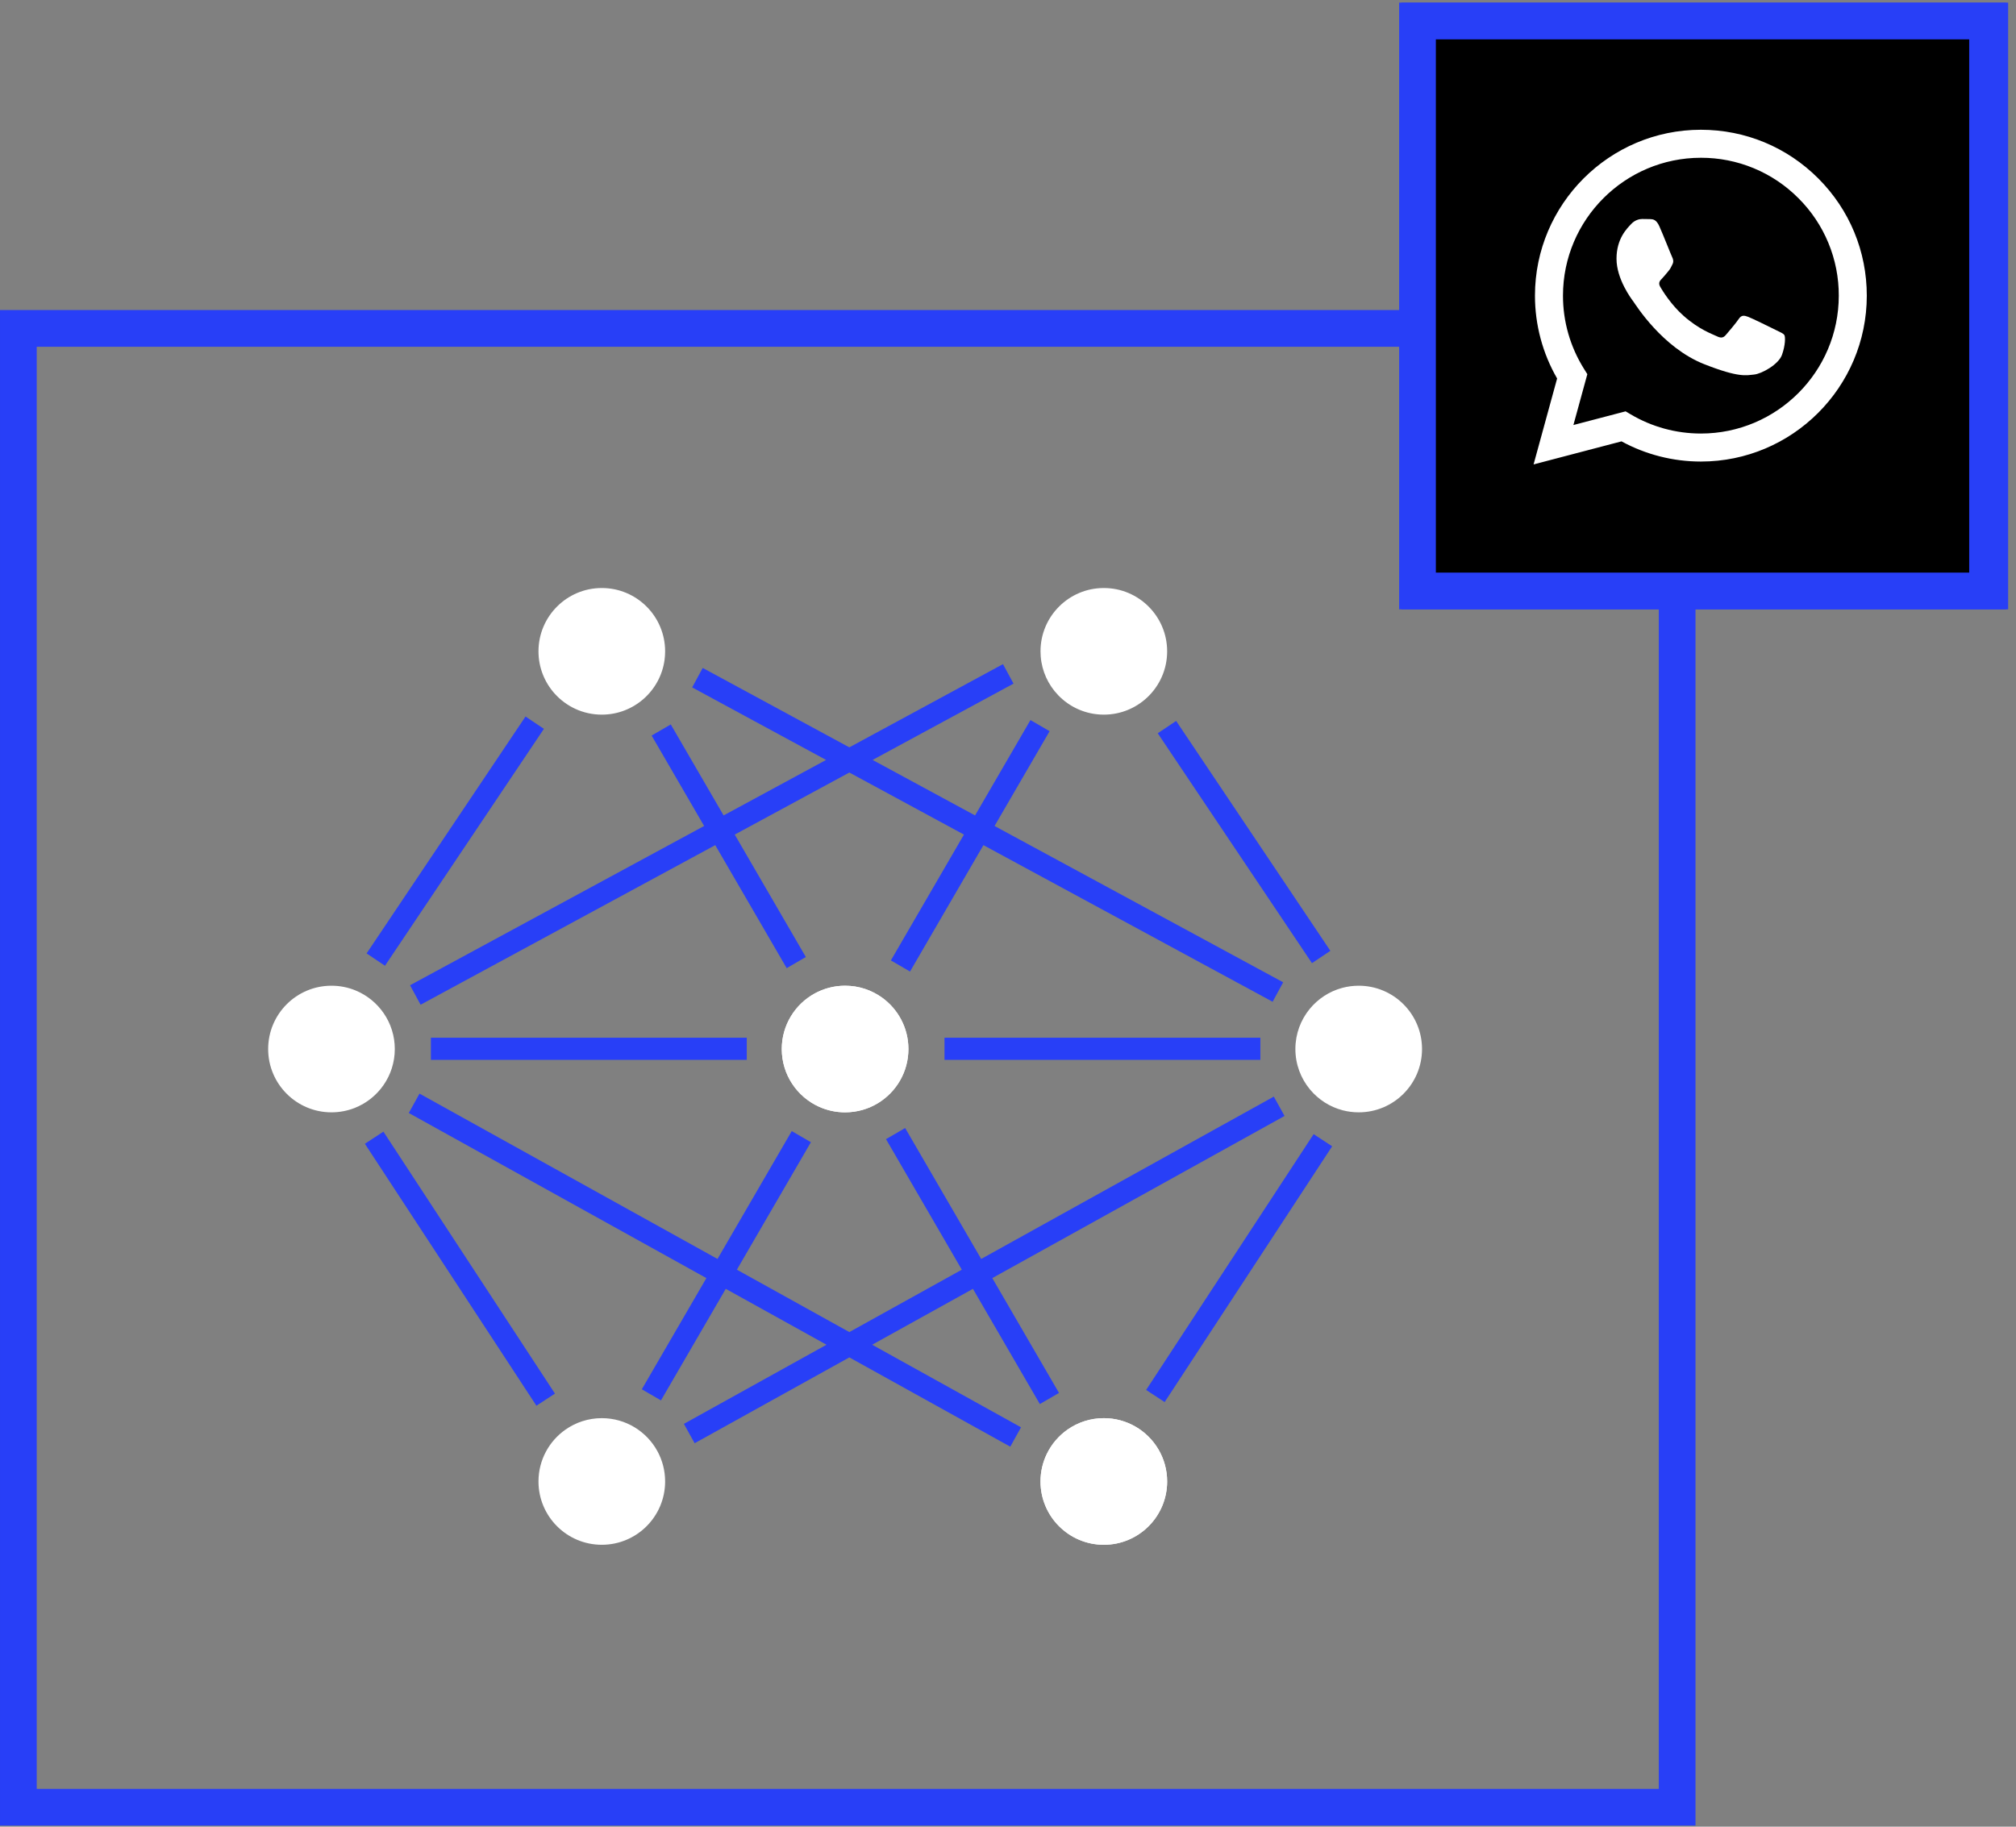 <svg width="192" height="174" viewBox="0 0 192 174" fill="none" xmlns="http://www.w3.org/2000/svg">
<rect x="0" y="0" width="192" height="174" fill="#808080" stroke="none"/>
<rect x="1.749" y="31.282" width="157.978" height="140.863" stroke="#283FF7" stroke-width="3.497"/>
<path d="M135.211 2H189.503V56.292H135.211V2Z" fill="black" stroke="#283FF7" stroke-width="3.497"/>
<path d="M177.906 28.855L161.91 44.851M161.91 44.851L145.914 28.855M161.91 44.851V12.859" stroke="white" stroke-width="3.499"/>
<path d="M86.516 99.924C86.516 102.102 85.361 104.011 83.629 105.071C82.714 105.631 81.637 105.954 80.485 105.954C79.599 105.954 78.757 105.763 77.998 105.419C75.908 104.472 74.455 102.368 74.455 99.924C74.455 99.917 74.455 99.91 74.455 99.904C74.462 97.638 75.719 95.666 77.573 94.641C78.437 94.165 79.429 93.893 80.485 93.893C81.808 93.893 83.031 94.319 84.025 95.041C85.529 96.133 86.509 97.904 86.516 99.904C86.516 99.91 86.516 99.917 86.516 99.924Z" fill="white"/>
<path d="M111.157 141.116C111.157 144.446 108.457 147.146 105.127 147.146C101.796 147.146 99.096 144.446 99.096 141.116C99.096 140.182 99.309 139.297 99.688 138.508C100.141 137.565 100.832 136.757 101.684 136.164C102.66 135.484 103.847 135.085 105.127 135.085C106.228 135.085 107.261 135.381 108.15 135.897C109.948 136.94 111.157 138.887 111.157 141.116Z" fill="white"/>
<path d="M111.157 62.042C111.157 63.771 110.43 65.33 109.264 66.429C108.184 67.448 106.728 68.072 105.127 68.072C103.412 68.072 101.865 67.357 100.767 66.208C99.837 65.235 99.229 63.952 99.116 62.529C99.103 62.368 99.096 62.206 99.096 62.042C99.096 58.711 101.796 56.011 105.127 56.011C108.457 56.011 111.157 58.711 111.157 62.042Z" fill="white"/>
<path d="M37.6 99.924C37.6 102.468 36.025 104.644 33.797 105.53C33.108 105.804 32.356 105.954 31.57 105.954C28.239 105.954 25.539 103.254 25.539 99.924C25.539 96.593 28.239 93.893 31.57 93.893C32.375 93.893 33.144 94.051 33.847 94.338C36.048 95.236 37.6 97.399 37.6 99.924Z" fill="white"/>
<path d="M63.345 141.116C63.345 144.446 60.645 147.146 57.315 147.146C53.984 147.146 51.284 144.446 51.284 141.116C51.284 139.07 52.303 137.262 53.86 136.172C54.839 135.487 56.03 135.085 57.315 135.085C59.605 135.085 61.598 136.363 62.619 138.244C63.082 139.098 63.345 140.076 63.345 141.116Z" fill="white"/>
<path d="M63.345 62.042C63.345 62.313 63.327 62.58 63.293 62.842C62.901 65.794 60.374 68.072 57.315 68.072C55.526 68.072 53.92 67.294 52.815 66.057C51.863 64.991 51.284 63.584 51.284 62.042C51.284 58.711 53.984 56.011 57.315 56.011C60.645 56.011 63.345 58.711 63.345 62.042Z" fill="white"/>
<path fill-rule="evenodd" clip-rule="evenodd" d="M86.516 99.924L86.516 99.904C86.509 97.904 85.529 96.133 84.025 95.041C83.031 94.319 81.808 93.893 80.485 93.893C79.429 93.893 78.437 94.165 77.573 94.641C75.719 95.666 74.462 97.638 74.455 99.904L74.455 99.924C74.455 102.368 75.908 104.472 77.998 105.419C78.757 105.763 79.599 105.954 80.485 105.954C81.637 105.954 82.714 105.631 83.629 105.071C85.361 104.011 86.516 102.102 86.516 99.924ZM99.688 138.508C99.309 139.297 99.096 140.182 99.096 141.116C99.096 144.446 101.796 147.146 105.127 147.146C108.457 147.146 111.157 144.446 111.157 141.116C111.157 138.887 109.948 136.94 108.15 135.897C107.261 135.381 106.228 135.085 105.127 135.085C103.847 135.085 102.66 135.484 101.684 136.164C100.832 136.757 100.141 137.565 99.688 138.508Z" fill="white"/>
<path d="M135.431 99.924C135.431 103.254 132.731 105.954 129.401 105.954C128.876 105.954 128.367 105.887 127.881 105.761C126.637 105.438 125.549 104.728 124.754 103.767C123.89 102.724 123.37 101.384 123.37 99.924L123.37 99.904C123.375 98.468 123.881 97.15 124.724 96.116C125.51 95.152 126.589 94.435 127.825 94.101C128.327 93.966 128.855 93.893 129.401 93.893C132.731 93.893 135.431 96.593 135.431 99.924Z" fill="white"/>
<path d="M68.517 79.088L80.89 72.387M68.517 79.088L75.835 91.69M68.517 79.088L39.554 94.776M68.517 79.088L62.971 69.535M93.053 121.343L80.89 128.091M93.053 121.343L99.945 133.212M93.053 121.343L85.293 107.979M93.053 121.343L121.827 105.377M93.262 79.088L80.89 72.387M93.262 79.088L121.705 94.495M93.262 79.088L85.757 92.013M93.262 79.088L99.051 69.119M68.727 121.343L80.89 128.091M68.727 121.343L76.317 108.271M68.727 121.343L62.037 132.864M68.727 121.343L39.443 105.094M80.89 72.387L66.423 64.551M80.89 72.387L96.024 64.189M80.89 128.091L96.729 136.88M80.89 128.091L65.644 136.551M125.99 108.61L110.037 132.975M125.825 91.157L111.137 69.259M120.035 99.903H89.952M35.633 108.371L51.97 133.323M41.037 99.903H71.12M35.789 91.404L50.925 68.838" stroke="#283FF7" stroke-width="2.109"/>
<path d="M135 2H189.292V56.292H135V2Z" fill="black" stroke="#283FF7" stroke-width="3.497"/>
<path fill-rule="evenodd" clip-rule="evenodd" d="M148.297 36.053L146.055 44.238L154.431 42.041C156.739 43.3 159.338 43.963 161.982 43.964H161.989C170.698 43.964 177.787 36.877 177.79 28.168C177.792 23.947 176.15 19.979 173.167 16.993C170.183 14.007 166.216 12.362 161.989 12.36C153.279 12.36 146.191 19.446 146.187 28.155C146.184 30.927 146.912 33.651 148.297 36.053ZM148.855 28.157C148.858 20.918 154.749 15.028 161.994 15.028C163.719 15.024 165.428 15.362 167.022 16.023C168.616 16.684 170.063 17.655 171.279 18.878C172.502 20.096 173.471 21.543 174.131 23.138C174.791 24.732 175.128 26.442 175.122 28.167C175.119 35.406 169.228 41.296 161.989 41.296H161.984C159.627 41.295 157.315 40.662 155.299 39.466L154.819 39.182L149.848 40.485L151.175 35.641L150.863 35.144C149.548 33.051 148.852 30.628 148.855 28.157Z" fill="white"/>
<path fill-rule="evenodd" clip-rule="evenodd" d="M158.033 21.552C157.737 20.894 157.426 20.881 157.145 20.87L156.388 20.86C156.125 20.86 155.697 20.959 155.335 21.354C154.973 21.75 153.953 22.704 153.953 24.647C153.953 26.59 155.368 28.466 155.565 28.73C155.762 28.994 158.296 33.107 162.31 34.69C165.645 36.005 166.323 35.743 167.047 35.678C167.772 35.612 169.383 34.723 169.712 33.801C170.041 32.879 170.041 32.089 169.943 31.924C169.844 31.759 169.581 31.66 169.186 31.463C168.79 31.265 166.85 30.31 166.488 30.178C166.126 30.047 165.863 29.981 165.599 30.376C165.336 30.771 164.58 31.66 164.35 31.924C164.119 32.187 163.889 32.22 163.494 32.023C163.099 31.826 161.828 31.409 160.319 30.064C159.145 29.017 158.353 27.724 158.122 27.33C157.892 26.935 158.098 26.721 158.296 26.524C158.473 26.347 158.691 26.063 158.889 25.832C159.086 25.602 159.151 25.437 159.283 25.174C159.414 24.911 159.349 24.68 159.25 24.483C159.151 24.285 158.384 22.332 158.033 21.552Z" fill="white"/>
</svg>

